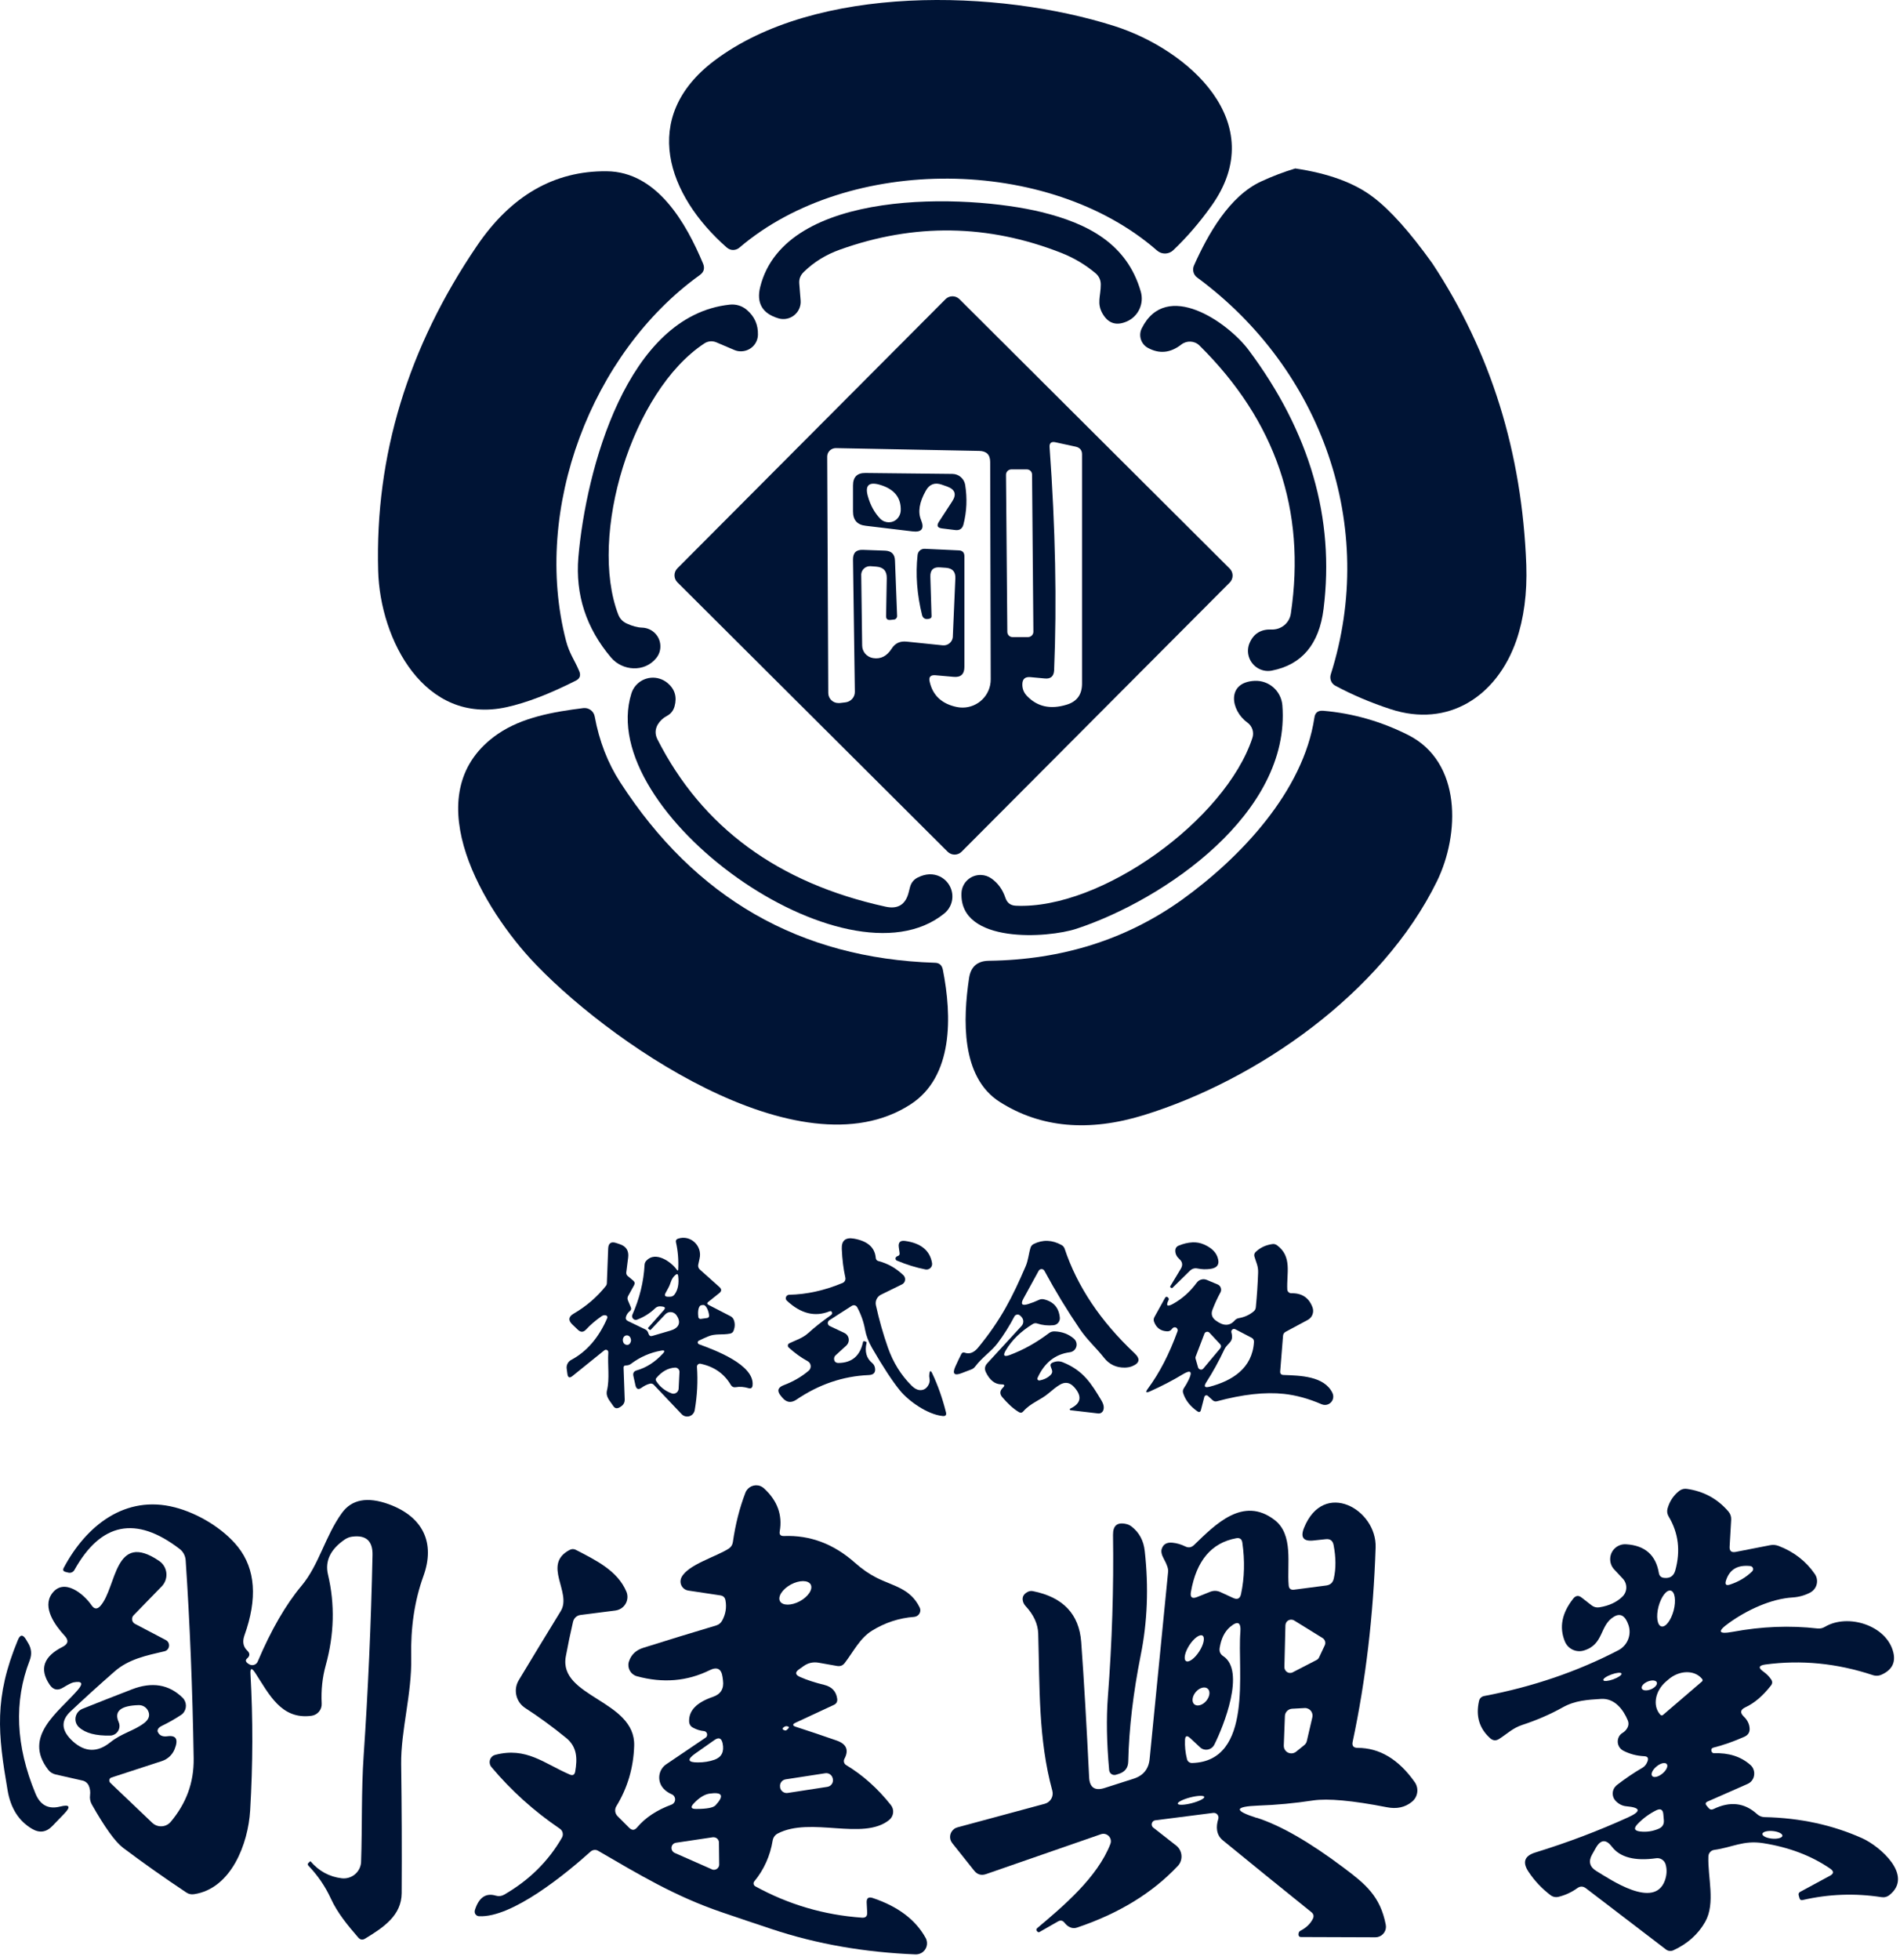 <svg width="321" height="331" viewBox="0 0 321 331" fill="none" xmlns="http://www.w3.org/2000/svg">
<path d="M114.579 214.39C114.662 212.813 114.538 211.278 114.199 209.783C114.141 209.495 114.249 209.296 114.538 209.197C116.668 208.471 118.707 210.427 118.187 212.574C118.104 212.912 118.03 213.259 117.964 213.598C117.906 213.903 118.013 214.208 118.244 214.415L121.547 217.362C121.943 217.717 121.935 218.064 121.514 218.394L119.673 219.863C119.417 220.062 119.433 220.235 119.722 220.384L123.404 222.282C123.677 222.423 123.875 222.646 123.982 222.934C124.188 223.488 124.18 224.074 123.957 224.693C123.85 224.99 123.644 225.172 123.33 225.229C122.034 225.485 120.853 225.188 119.664 225.692C119.095 225.931 118.558 226.171 118.071 226.418C117.906 226.493 117.832 226.691 117.914 226.856C117.956 226.938 118.022 226.996 118.104 227.029C120.672 227.97 127.515 230.472 127.144 233.972C127.094 234.41 126.863 234.558 126.45 234.434C125.707 234.211 124.989 234.162 124.296 234.277C123.932 234.335 123.66 234.211 123.47 233.898C122.356 231.991 120.647 230.802 118.344 230.315C118.079 230.257 117.815 230.439 117.757 230.711C117.749 230.752 117.749 230.802 117.749 230.843C117.922 233.237 117.799 235.681 117.369 238.166C117.246 238.867 116.577 239.338 115.875 239.214C115.603 239.165 115.347 239.033 115.157 238.826L110.451 233.865C110.294 233.7 110.055 233.625 109.832 233.675C109.337 233.799 108.866 234.022 108.42 234.352C107.859 234.756 107.504 234.624 107.355 233.947L107.009 232.387C106.901 231.892 107.083 231.578 107.57 231.438C109.196 230.975 110.666 230.034 111.97 228.622C112.4 228.168 112.309 227.995 111.69 228.102C109.832 228.433 108.123 229.184 106.579 230.348C106.39 230.488 106.167 230.571 105.936 230.587L105.68 230.612C105.448 230.629 105.341 230.752 105.349 230.975L105.548 236.391C105.556 236.771 105.399 237.134 105.11 237.382C104.441 237.951 103.946 237.976 103.624 237.472C103.038 236.556 102.287 235.937 102.551 234.806C103.021 232.816 102.633 230.579 102.774 228.4C102.79 228.168 102.617 227.97 102.394 227.954C102.287 227.954 102.179 227.979 102.097 228.053L96.722 232.387C96.235 232.783 95.946 232.668 95.864 232.04L95.74 231.132C95.666 230.538 95.971 229.952 96.5 229.671C99.133 228.267 101.164 225.915 102.592 222.604C102.666 222.439 102.592 222.241 102.427 222.167C102.41 222.167 102.394 222.15 102.377 222.15C102.122 222.076 101.874 222.125 101.634 222.291C100.611 223 99.736 223.752 99.017 224.536C98.563 225.023 98.101 225.031 97.631 224.577L96.698 223.686C95.963 222.984 96.037 222.373 96.912 221.861C99.067 220.606 100.883 219.038 102.377 217.156C102.468 217.032 102.518 216.9 102.526 216.743L102.749 210.881C102.782 209.949 103.244 209.627 104.136 209.932C104.384 210.015 104.582 210.081 104.722 210.13C105.803 210.493 106.266 211.245 106.125 212.376L105.812 214.844C105.77 215.125 105.861 215.356 106.084 215.529L106.967 216.264C107.24 216.487 107.289 216.751 107.124 217.057L106.125 218.865C105.993 219.104 105.977 219.352 106.084 219.608L106.579 220.78C106.687 221.019 106.637 221.226 106.431 221.399C106.109 221.655 105.886 221.977 105.762 222.357C105.655 222.695 105.762 222.943 106.076 223.1L109.023 224.52C109.246 224.627 109.403 224.8 109.494 225.04L109.593 225.312C109.7 225.601 109.906 225.708 110.204 225.617C111.211 225.312 112.218 225.023 113.217 224.734C114.629 224.338 115.182 223.405 114.282 222.117C113.894 221.564 113.134 221.424 112.581 221.812C112.515 221.861 112.449 221.911 112.391 221.977L109.964 224.553C109.89 224.635 109.807 224.635 109.717 224.553L109.494 224.371C109.494 224.371 109.452 224.305 109.485 224.264L112.135 221.283C112.457 220.912 112.383 220.705 111.896 220.656L111.615 220.623C111.277 220.59 110.947 220.697 110.699 220.937C109.816 221.787 108.8 222.431 107.636 222.868C107.314 222.992 106.951 222.827 106.827 222.497C106.769 222.34 106.778 222.175 106.844 222.026C108.057 219.286 108.742 216.487 108.899 213.631C108.908 213.35 109.015 213.11 109.205 212.904C110.74 211.236 113.382 213.086 114.356 214.448C114.496 214.629 114.571 214.605 114.579 214.382V214.39ZM112.887 217.56C112.73 217.833 112.581 218.105 112.441 218.377C112.234 218.774 112.35 218.98 112.804 218.997H113.134C113.506 219.013 113.795 218.873 114.001 218.567C114.538 217.808 114.736 216.784 114.579 215.496C114.538 215.158 114.381 215.092 114.125 215.315C113.299 216.008 113.382 216.702 112.887 217.56ZM118.385 222.745L119.499 222.588C119.689 222.555 119.83 222.373 119.796 222.183V222.092C119.648 221.093 119.194 220.334 118.781 220.392L118.476 220.433C118.063 220.491 117.84 221.349 117.98 222.348V222.447C118.022 222.637 118.203 222.778 118.393 222.745H118.385ZM105.382 225.799C105.217 226.039 105.184 226.311 105.275 226.625C105.358 226.889 105.539 227.054 105.812 227.12C106.101 227.186 106.324 227.079 106.48 226.806C106.67 226.484 106.654 226.154 106.447 225.824C106.266 225.527 105.87 225.436 105.572 225.617C105.498 225.667 105.432 225.725 105.382 225.799ZM110.881 232.734C110.765 232.866 110.757 233.064 110.848 233.213C111.458 234.195 112.334 234.897 113.465 235.318C113.919 235.491 114.43 235.252 114.596 234.798C114.629 234.715 114.645 234.624 114.653 234.533L114.794 231.71C114.81 231.314 114.496 230.984 114.1 230.967C114.075 230.967 114.059 230.967 114.034 230.967C112.854 231.041 111.797 231.636 110.881 232.734Z" fill="#001435"/>
<path d="M172.912 219.302C172.392 220.252 172.648 220.565 173.688 220.243C174.324 220.045 174.951 219.806 175.562 219.517C175.81 219.401 176.074 219.376 176.346 219.434C177.981 219.814 178.881 220.838 179.054 222.505C179.12 223.157 178.65 223.744 177.997 223.81C177.023 223.909 176.107 223.81 175.24 223.521C174.976 223.43 174.728 223.463 174.489 223.603C172.458 224.85 170.939 226.336 169.924 228.053C169.403 228.936 169.618 229.2 170.584 228.845C172.887 227.987 175.1 226.749 177.23 225.139C177.502 224.932 177.816 224.842 178.154 224.85C179.434 224.891 180.532 225.304 181.44 226.088C181.985 226.567 182.043 227.393 181.572 227.937C181.366 228.177 181.068 228.334 180.755 228.375C178.27 228.697 176.454 230.142 175.29 232.709C175.215 232.866 175.29 233.048 175.438 233.114C175.496 233.138 175.562 233.147 175.62 233.138C176.404 232.998 177.04 232.676 177.519 232.189C177.766 231.933 177.832 231.644 177.708 231.314L177.519 230.802C177.411 230.497 177.502 230.282 177.791 230.142C178.41 229.861 179.005 229.836 179.582 230.076C183.05 231.471 184.395 233.708 186.071 236.498C186.476 237.175 186.575 237.745 186.377 238.215C186.236 238.554 185.89 238.752 185.526 238.711L180.87 238.166C180.788 238.149 180.73 238.083 180.738 238.001C180.738 237.951 180.771 237.91 180.821 237.893C182.637 237.027 182.86 235.83 181.498 234.286C180.746 233.436 179.896 233.312 178.939 233.931C178.435 234.253 177.865 234.69 177.221 235.252C175.801 236.482 174.142 236.903 172.863 238.381C172.656 238.612 172.425 238.653 172.161 238.496C171.079 237.852 170.171 236.936 169.337 235.97C168.867 235.425 168.892 234.888 169.428 234.368C169.816 233.989 169.742 233.799 169.197 233.799C168.099 233.799 167.224 233.114 166.564 231.751C166.299 231.198 166.374 230.703 166.786 230.249L172.598 223.925C172.92 223.57 172.978 223.05 172.739 222.629C172.623 222.431 172.475 222.266 172.285 222.126C172.012 221.927 171.632 221.985 171.426 222.258C171.41 222.282 171.393 222.307 171.377 222.34C170.543 223.933 169.602 225.428 168.561 226.815C167.546 228.185 165.895 229.258 164.747 230.794C164.582 231.017 164.376 231.174 164.12 231.273L162.461 231.908C161.214 232.387 160.859 232.016 161.404 230.794C161.718 230.092 162.056 229.382 162.411 228.68C162.535 228.433 162.733 228.358 162.989 228.449C163.79 228.738 164.541 228.449 165.251 227.591C169.156 222.852 171.088 218.939 173.259 213.911C173.738 212.805 173.771 211.823 174.101 210.733C174.183 210.452 174.382 210.221 174.646 210.089C176.189 209.33 177.758 209.387 179.351 210.271C179.607 210.411 179.781 210.626 179.871 210.898C181.993 217.255 185.931 223.141 191.685 228.548C192.684 229.489 192.552 230.216 191.272 230.736C190.901 230.885 190.496 230.959 190.042 230.967C188.589 230.992 187.409 230.439 186.509 229.291C185.213 227.64 183.694 226.311 182.472 224.511C180.284 221.3 178.278 218.006 176.454 214.621C176.305 214.349 175.975 214.25 175.702 214.398C175.603 214.448 175.529 214.531 175.479 214.621L172.912 219.302Z" fill="#001435"/>
<path d="M140.121 221.473C137.678 222.456 135.284 221.853 132.947 219.674C132.708 219.459 132.7 219.096 132.914 218.856C133.022 218.741 133.17 218.675 133.335 218.667C136.307 218.609 139.312 217.94 142.359 216.669C142.705 216.52 142.903 216.149 142.821 215.777C142.499 214.324 142.293 212.706 142.218 210.923C142.16 209.511 142.846 208.933 144.29 209.189C146.585 209.602 147.807 210.684 147.956 212.442C147.981 212.731 148.137 212.904 148.418 212.979C149.987 213.383 151.39 214.176 152.62 215.364C153 215.728 153.016 216.339 152.653 216.718C152.579 216.801 152.48 216.867 152.381 216.916L148.847 218.65C148.179 218.972 147.824 219.715 147.981 220.433C148.525 222.902 149.202 225.287 150.011 227.591C150.895 230.1 152.224 232.247 154.015 234.022C154.486 234.492 154.948 234.74 155.402 234.765C156.063 234.806 156.558 234.492 156.896 233.824C157.053 233.51 157.103 233.155 157.037 232.816C156.979 232.552 156.971 232.288 157.012 232.032C157.086 231.438 157.251 231.413 157.507 231.958C158.473 234.013 159.241 236.201 159.819 238.521C159.934 238.983 159.753 239.19 159.282 239.148C156.657 238.884 153.487 236.597 152.051 234.839C150.771 233.27 149.202 230.885 147.345 227.673C146.734 226.608 146.338 225.585 146.156 224.586C145.917 223.24 145.463 221.969 144.81 220.763C144.637 220.458 144.257 220.342 143.952 220.516C143.944 220.516 143.927 220.532 143.919 220.532L140.113 222.968C139.857 223.133 139.775 223.479 139.94 223.744C139.998 223.834 140.08 223.901 140.171 223.942L142.664 225.122C143.308 225.428 143.589 226.204 143.275 226.848C143.201 226.996 143.102 227.137 142.978 227.252L141.186 228.879C140.98 229.068 140.889 229.3 140.922 229.572C140.972 229.977 141.219 230.183 141.673 230.183C143.927 230.158 145.306 228.986 145.801 226.666C145.826 226.526 145.917 226.476 146.057 226.518L146.305 226.6C146.396 226.625 146.429 226.691 146.404 226.782C146.065 228.259 146.379 229.39 147.345 230.183C147.584 230.381 147.733 230.629 147.807 230.926C147.989 231.76 147.642 232.197 146.767 232.23C142.425 232.412 138.355 233.799 134.549 236.383C133.666 236.977 132.881 236.87 132.196 236.069L131.94 235.764C131.23 234.93 131.387 234.319 132.419 233.931C134.004 233.337 135.407 232.527 136.621 231.496C137.034 231.141 137.083 230.521 136.728 230.109C136.654 230.018 136.555 229.944 136.456 229.886C135.333 229.275 134.26 228.499 133.236 227.566C133.063 227.401 133.055 227.137 133.212 226.963C133.245 226.922 133.294 226.889 133.344 226.864C134.499 226.311 135.597 226.006 136.596 225.098C137.603 224.181 138.858 223.191 140.353 222.126C140.526 222.002 140.6 221.878 140.575 221.738C140.534 221.457 140.386 221.366 140.121 221.473Z" fill="#001435"/>
<path d="M151.985 211.616L151.853 210.659C151.729 209.825 152.084 209.462 152.917 209.577C155.584 209.949 157.103 211.187 157.466 213.3C157.557 213.812 157.219 214.299 156.707 214.39C156.591 214.415 156.467 214.407 156.352 214.39C154.758 214.076 153.149 213.581 151.522 212.896C151.332 212.821 151.242 212.599 151.316 212.409C151.332 212.376 151.349 212.343 151.374 212.318C151.448 212.227 151.539 212.169 151.654 212.136C151.91 212.062 152.026 211.889 151.985 211.616Z" fill="#001435"/>
<path d="M199.495 214.275C199.866 213.655 199.784 213.11 199.247 212.632C198.809 212.244 198.578 211.79 198.562 211.27C198.553 210.832 198.743 210.535 199.131 210.37C199.924 210.039 200.7 209.858 201.468 209.817C202.128 209.784 202.764 209.899 203.366 210.155C204.572 210.675 205.339 211.369 205.67 212.244C206.132 213.457 205.719 214.151 204.431 214.308C203.713 214.398 203.02 214.374 202.334 214.233C201.831 214.126 201.393 214.258 201.022 214.621L198.099 217.486C198.025 217.56 197.943 217.56 197.86 217.494L197.695 217.37C197.695 217.37 197.678 217.296 197.72 217.222L199.495 214.275Z" fill="#001435"/>
<path d="M198.422 224.165C198.248 224.19 198.108 224.281 197.992 224.446C197.802 224.718 197.538 224.85 197.2 224.842C196.102 224.801 195.367 224.272 194.979 223.24C194.872 222.96 194.896 222.687 195.037 222.431L196.795 219.261C196.969 218.939 197.175 218.923 197.398 219.212C197.48 219.319 197.489 219.435 197.431 219.55C196.944 220.524 197.183 220.747 198.141 220.227C199.718 219.36 201.063 218.155 202.194 216.619C202.582 216.091 203.284 215.901 203.887 216.157L205.719 216.925C206.206 217.131 206.438 217.701 206.231 218.196C206.223 218.221 206.206 218.246 206.19 218.271C205.703 219.162 205.257 220.128 204.853 221.168C204.564 221.911 204.745 222.53 205.406 223.017C206.685 223.975 207.75 223.975 208.592 223.009C208.782 222.795 209.022 222.662 209.302 222.613C210.26 222.448 211.094 222.068 211.795 221.482C212.018 221.3 212.142 221.069 212.167 220.78C212.357 218.84 212.489 216.892 212.555 214.935C212.596 213.804 212.216 213.21 211.927 212.195C211.853 211.906 211.919 211.658 212.134 211.443C212.902 210.709 213.843 210.263 214.966 210.106C215.254 210.065 215.519 210.139 215.758 210.312C218.342 212.228 217.351 215.043 217.483 217.767C217.5 218.13 217.805 218.419 218.169 218.411C219.96 218.37 221.149 219.17 221.751 220.805C222.04 221.614 221.702 222.506 220.951 222.91L217.203 224.924C216.93 225.073 216.79 225.296 216.765 225.601L216.286 231.587C216.253 231.991 216.435 232.198 216.839 232.214C219.597 232.321 223.749 232.363 225.12 235.269C225.45 235.979 225.144 236.812 224.443 237.143C224.08 237.316 223.659 237.316 223.287 237.159C221.099 236.21 218.978 235.632 216.939 235.409C213.744 235.062 209.954 235.483 205.571 236.664C205.34 236.722 205.092 236.664 204.91 236.507L204.06 235.739C203.911 235.607 203.68 235.615 203.548 235.764C203.507 235.805 203.482 235.863 203.466 235.921L202.896 238.117C202.805 238.488 202.599 238.562 202.293 238.348C201.08 237.506 200.287 236.49 199.899 235.31C199.792 234.996 199.833 234.699 200.023 234.426C200.337 233.956 200.609 233.485 200.832 233.007C201.501 231.595 201.162 231.298 199.833 232.098C198.133 233.13 196.283 234.088 194.294 234.98C193.592 235.293 193.477 235.145 193.931 234.526C195.904 231.859 197.571 228.623 198.942 224.825C199.032 224.569 198.9 224.281 198.636 224.19C198.57 224.165 198.496 224.157 198.422 224.165ZM208.039 225.015C208.51 226.716 207.403 226.749 206.859 227.888C205.909 229.902 204.894 231.743 203.812 233.419C203.325 234.162 203.515 234.418 204.374 234.195C208.188 233.188 211.581 231.083 211.853 226.658C211.878 226.32 211.738 226.072 211.432 225.915L208.691 224.487C208.46 224.371 208.188 224.462 208.072 224.685C208.023 224.784 208.006 224.908 208.039 225.015ZM201.996 229.135C201.955 229.242 201.955 229.349 201.988 229.457L202.417 230.943C202.5 231.215 202.78 231.364 203.053 231.289C203.152 231.265 203.234 231.207 203.301 231.124L206.173 227.698C206.339 227.5 206.33 227.211 206.149 227.021L204.332 225.073C204.134 224.867 203.812 224.858 203.606 225.057C203.548 225.106 203.507 225.172 203.482 225.246L201.996 229.135Z" fill="#001435"/>
<path d="M134.496 291.646C136.66 292.343 138.941 293.113 141.323 293.941C143.009 294.522 143.459 295.554 142.66 297.05C142.471 297.413 142.587 297.864 142.936 298.082C145.74 299.767 148.267 302.018 150.505 304.837C151.129 305.607 150.998 306.74 150.229 307.364C145.812 310.938 136.965 306.74 131.387 309.66C130.937 309.892 130.632 310.328 130.544 310.822C130.109 313.451 129.077 315.746 127.436 317.737C127.247 317.969 127.276 318.318 127.523 318.506C127.552 318.521 127.566 318.55 127.595 318.565C133.203 321.644 139.217 323.417 145.624 323.867C146.248 323.911 146.539 323.62 146.51 323.01L146.422 321.31C146.393 320.569 146.728 320.308 147.439 320.54C151.725 321.978 154.703 324.23 156.388 327.295C156.882 328.196 156.562 329.344 155.647 329.838C155.342 329.997 155.008 330.085 154.659 330.07C146.205 329.721 138.157 328.385 130.312 325.77C127.552 324.855 124.763 323.911 121.944 322.952C113.94 320.221 107.911 316.545 101.04 312.565C100.648 312.333 100.139 312.391 99.791 312.696C95.622 316.444 86.528 323.911 80.935 323.62C80.499 323.605 80.165 323.228 80.194 322.806C80.194 322.734 80.208 322.676 80.223 322.603C80.891 320.468 82.068 319.64 83.767 320.148C84.261 320.293 84.726 320.235 85.162 319.988C89.36 317.577 92.629 314.366 94.939 310.357C95.229 309.834 95.084 309.18 94.59 308.846C90.203 305.868 86.353 302.396 83.027 298.43C82.576 297.893 82.634 297.079 83.172 296.629C83.317 296.498 83.492 296.411 83.68 296.367C88.925 295.002 91.888 297.806 96.261 299.694C96.769 299.912 97.074 299.752 97.176 299.2C97.554 297.021 97.525 295.045 95.665 293.52C93.297 291.588 90.987 289.917 88.765 288.479C87.167 287.462 86.673 285.37 87.646 283.758C89.927 279.966 92.28 276.088 94.735 272.093C96.682 268.926 91.51 264.219 96.261 261.75C96.595 261.575 96.944 261.575 97.292 261.75C100.59 263.464 104.338 265.236 105.834 268.824C106.313 270.001 105.747 271.352 104.57 271.831C104.381 271.904 104.193 271.962 103.989 271.991L98.077 272.746C97.452 272.819 96.958 273.284 96.813 273.894C96.362 275.826 95.956 277.787 95.593 279.748C94.314 286.649 107.388 287.114 107.141 294.842C107.025 298.546 106.023 301.946 104.134 305.04C103.8 305.577 103.887 306.275 104.338 306.725L106.313 308.701C106.778 309.151 107.214 309.137 107.635 308.628C109.015 306.987 110.948 305.694 113.446 304.778C113.94 304.59 114.187 304.052 113.998 303.558C113.911 303.326 113.737 303.137 113.504 303.035C112.967 302.803 112.502 302.498 112.139 302.106C111.093 301.016 111.122 299.287 112.211 298.241C112.328 298.14 112.444 298.038 112.575 297.951L119.213 293.462C119.489 293.273 119.548 292.881 119.359 292.605C119.257 292.46 119.112 292.372 118.937 292.358C118.313 292.3 117.703 292.111 117.107 291.791C116.657 291.559 116.439 291.196 116.424 290.687C116.381 288.871 117.717 287.506 120.448 286.576C121.77 286.126 122.337 285.196 122.148 283.801C122.133 283.613 122.104 283.424 122.075 283.235C121.886 281.84 121.16 281.448 119.896 282.073C116.09 283.947 111.993 284.295 107.592 283.09C106.56 282.799 105.95 281.739 106.226 280.693C106.226 280.664 106.241 280.635 106.255 280.606C106.633 279.458 107.432 278.688 108.667 278.296C112.851 276.974 116.962 275.724 120.986 274.519C121.436 274.388 121.77 274.112 122.003 273.705C122.598 272.616 122.787 271.483 122.569 270.277C122.482 269.783 122.191 269.507 121.683 269.434L116.279 268.621C115.436 268.49 114.855 267.706 114.986 266.863C115.015 266.703 115.059 266.543 115.131 266.398C116.221 264.234 121 262.912 123.107 261.546C123.513 261.285 123.746 260.907 123.818 260.428C124.24 257.479 124.937 254.689 125.939 252.089C126.332 251.087 127.45 250.593 128.453 250.97C128.67 251.058 128.888 251.188 129.063 251.348C131.329 253.426 132.215 255.837 131.736 258.612C131.634 259.164 131.866 259.425 132.433 259.411C136.864 259.236 140.873 260.747 144.461 263.943C145.653 265.004 146.858 265.832 148.064 266.442C150.897 267.88 153.773 268.214 155.371 271.468C155.647 272.02 155.415 272.674 154.863 272.95C154.732 273.008 154.601 273.052 154.456 273.066C151.899 273.255 149.517 274.039 147.309 275.405C145.26 276.683 144.2 278.92 142.718 280.853C142.399 281.274 141.977 281.448 141.44 281.361L138.316 280.809C137.401 280.649 136.559 280.823 135.789 281.361L135.033 281.898C134.292 282.407 134.336 282.843 135.15 283.206C136.283 283.714 137.663 284.165 139.275 284.557C140.539 284.876 141.265 285.646 141.44 286.881C141.512 287.39 141.309 287.738 140.859 287.942L134.452 290.92C133.842 291.196 133.857 291.443 134.496 291.646ZM136.965 267.604C136.544 266.834 135.048 266.834 133.61 267.604C132.186 268.388 131.358 269.638 131.779 270.422C132.201 271.192 133.697 271.192 135.135 270.422C136.559 269.638 137.387 268.388 136.965 267.604ZM133.246 291.646C133 291.486 132.738 291.486 132.491 291.646C132.084 291.908 132.128 292.111 132.622 292.242C132.724 292.271 132.825 292.242 132.912 292.169C133.247 291.893 133.348 291.719 133.246 291.646ZM120.681 293.883L117.456 296.149C116.032 297.152 116.192 297.66 117.921 297.646C118.908 297.646 119.838 297.5 120.71 297.195C121.915 296.76 122.38 295.844 122.09 294.435C121.901 293.535 121.436 293.346 120.681 293.883ZM140.699 300.406C140.597 299.796 140.031 299.374 139.42 299.476L132.724 300.508C132.113 300.609 131.692 301.176 131.794 301.786V301.873C131.895 302.483 132.477 302.904 133.087 302.803L139.784 301.771C140.394 301.67 140.815 301.103 140.713 300.493V300.406H140.699ZM117.63 305.505C119.417 305.505 120.506 305.301 120.899 304.88C122.395 303.253 122.046 302.599 119.853 302.919C119.025 303.05 118.138 303.587 117.223 304.561C116.613 305.2 116.744 305.519 117.63 305.505ZM120.245 315.703C120.695 315.906 121.233 315.703 121.436 315.238C121.494 315.122 121.509 314.991 121.509 314.875L121.465 311.17C121.465 310.676 121.044 310.284 120.55 310.284C120.506 310.284 120.477 310.284 120.434 310.284L114.202 311.214C113.708 311.287 113.374 311.751 113.461 312.245C113.504 312.55 113.708 312.797 113.984 312.928L120.245 315.688V315.703Z" fill="#001435"/>
<path d="M292.099 274.098C290.08 275.536 290.298 276.044 292.724 275.594C297.649 274.679 302.428 274.49 307.062 275.027C307.512 275.071 307.919 274.984 308.311 274.751C312.19 272.427 318.829 274.504 319.889 279.139C320.267 280.809 319.613 282.029 317.943 282.799C317.434 283.046 316.897 283.075 316.359 282.887C310.331 280.896 304.302 280.301 298.244 281.114C297.097 281.274 297.009 281.681 297.954 282.335C298.462 282.698 298.883 283.119 299.232 283.627C299.479 283.991 299.465 284.339 299.189 284.673C297.837 286.402 296.399 287.637 294.859 288.349C294.031 288.741 293.944 289.249 294.598 289.889C295.252 290.513 295.586 291.225 295.6 292.01C295.6 292.605 295.31 293.041 294.7 293.317C292.884 294.116 291.155 294.726 289.484 295.147C289.194 295.22 289.078 295.394 289.136 295.699C289.15 295.83 289.237 295.946 289.368 296.034C289.412 296.077 289.47 296.106 289.543 296.092C292.07 296.004 294.133 296.658 295.717 298.067C296.516 298.765 296.603 299.985 295.905 300.798C295.717 301.016 295.484 301.176 295.223 301.292L288.482 304.256C288.133 304.416 288.075 304.648 288.322 304.939L288.656 305.345C288.889 305.621 289.165 305.679 289.499 305.52C292.288 304.169 294.743 304.445 296.85 306.377C297.213 306.711 297.634 306.871 298.114 306.885C304.142 307.016 309.662 308.222 314.66 310.473C317.609 311.81 323.332 316.749 319.236 320.032C318.814 320.366 318.35 320.482 317.827 320.395C313.396 319.713 308.965 319.872 304.549 320.889C304.273 320.947 304.099 320.846 304.026 320.584L303.895 320.134C303.808 319.843 303.895 319.625 304.157 319.495L309.154 316.793C309.837 316.429 309.851 316.037 309.212 315.587C306.06 313.422 302.297 311.984 297.91 311.287C294.54 310.749 292.695 311.999 289.615 312.42C289.063 312.493 288.642 312.957 288.627 313.524C288.497 317.069 289.862 321.427 288.09 324.565C286.899 326.671 285.112 328.269 282.715 329.373C282.308 329.562 281.829 329.518 281.466 329.242L267.955 318.914C267.462 318.536 266.968 318.521 266.474 318.884C265.529 319.567 264.498 320.047 263.35 320.337C262.813 320.468 262.334 320.366 261.912 320.032C260.474 318.928 259.239 317.621 258.237 316.11C257.162 314.497 257.554 313.422 259.399 312.856C264.818 311.185 270.047 309.209 275.088 306.914C277.311 305.897 277.209 305.273 274.783 305.055C274.1 304.997 273.49 304.692 272.953 304.14C272.27 303.413 272.299 302.28 273.025 301.597C273.069 301.554 273.127 301.51 273.171 301.467C274.58 300.377 276.032 299.389 277.514 298.532C277.892 298.314 278.168 297.951 278.357 297.443C278.546 296.905 278.357 296.629 277.805 296.6C276.512 296.542 275.321 296.222 274.231 295.656C273.389 295.205 273.069 294.16 273.505 293.317C273.65 293.041 273.868 292.809 274.144 292.649C274.478 292.445 274.725 292.184 274.914 291.85C275.161 291.428 275.19 290.978 275.001 290.528C274.246 288.712 272.793 286.78 270.498 286.925C268.202 287.07 266.125 287.172 264.019 288.349C261.912 289.525 259.631 290.513 257.191 291.312C255.564 291.85 254.663 292.794 253.298 293.666C252.746 294.029 252.223 293.985 251.743 293.549C249.927 291.908 249.303 289.83 249.869 287.303C249.971 286.823 250.276 286.533 250.755 286.431C258.963 284.877 266.517 282.291 273.418 278.703C274.957 277.904 275.684 276.102 275.132 274.461C274.594 272.877 273.781 272.398 272.72 273.008C270.193 274.446 271.05 277.715 267.592 278.746C266.285 279.139 264.905 278.485 264.382 277.221C263.394 274.824 263.873 272.413 265.805 269.972C266.227 269.449 266.692 269.391 267.215 269.812L268.9 271.12C269.292 271.425 269.728 271.526 270.207 271.454C271.849 271.192 273.156 270.582 274.115 269.638C274.957 268.81 274.972 267.473 274.173 266.616L272.706 265.047C271.762 264.031 271.82 262.418 272.837 261.474C273.345 261.009 274.013 260.762 274.711 260.806C277.906 260.994 279.751 262.621 280.26 265.658C280.347 266.166 280.652 266.442 281.175 266.486C282.148 266.587 282.773 266.166 283.034 265.222C283.95 261.924 283.572 258.888 281.916 256.113C281.669 255.692 281.596 255.242 281.727 254.777C282.061 253.571 282.715 252.569 283.688 251.799C284.08 251.494 284.531 251.378 285.01 251.45C287.843 251.857 290.167 253.121 291.998 255.256C292.346 255.663 292.506 256.128 292.477 256.665L292.216 261.198C292.172 261.939 292.506 262.229 293.232 262.098L299.043 260.965C299.537 260.864 300.017 260.907 300.481 261.082C303.067 262.069 305.115 263.653 306.612 265.832C307.28 266.805 307.033 268.156 306.045 268.824C305.973 268.868 305.914 268.912 305.842 268.955C304.927 269.435 303.939 269.711 302.907 269.783C299.174 270.001 295.092 271.948 292.099 274.098ZM295.702 264.481C293.538 264.248 292.172 265.076 291.591 266.965C291.402 267.604 291.62 267.822 292.259 267.619C293.726 267.139 294.99 266.398 296.022 265.382C296.225 265.178 296.24 264.859 296.036 264.641C295.949 264.554 295.833 264.495 295.702 264.481ZM280.681 274.679C281.393 274.868 282.308 273.662 282.758 271.991C283.194 270.321 282.976 268.824 282.279 268.636C281.567 268.447 280.652 269.652 280.202 271.323C279.766 272.994 279.984 274.49 280.681 274.679ZM273.955 282.64C273.868 282.407 273.113 282.48 272.27 282.785C271.413 283.09 270.788 283.526 270.875 283.758C270.963 283.991 271.718 283.918 272.56 283.613C273.403 283.308 274.042 282.872 273.955 282.64ZM280.943 289.642L287.552 283.976C287.669 283.874 287.683 283.686 287.581 283.569L287.509 283.482C286.245 282 283.717 282.059 281.887 283.627L281.466 283.991C279.635 285.56 279.17 288.044 280.449 289.525L280.536 289.613C280.638 289.729 280.826 289.743 280.943 289.642ZM279.911 284.121C279.766 283.758 279.069 283.7 278.371 283.991C277.674 284.281 277.238 284.804 277.383 285.167C277.529 285.53 278.226 285.589 278.923 285.298C279.621 285.008 280.056 284.485 279.911 284.121ZM281.596 297.922C281.32 297.588 280.55 297.762 279.868 298.329C279.185 298.881 278.851 299.607 279.127 299.941C279.403 300.275 280.173 300.101 280.855 299.535C281.538 298.982 281.872 298.256 281.596 297.922ZM276.643 308.076C275.974 308.788 276.12 309.195 277.093 309.311C278.182 309.442 279.228 309.282 280.231 308.846C280.87 308.57 281.16 308.091 281.102 307.394L281.015 306.391C280.943 305.607 280.55 305.389 279.839 305.723C278.662 306.304 277.587 307.089 276.643 308.076ZM301.135 310.038C301.164 309.689 300.438 309.326 299.508 309.239C298.578 309.151 297.794 309.369 297.75 309.718C297.721 310.067 298.448 310.43 299.377 310.517C300.307 310.604 301.092 310.386 301.135 310.038ZM269.626 312.057L268.987 313.19C268.319 314.367 268.566 315.296 269.713 315.994C272.067 317.417 279.49 322.516 281.277 317.592C281.611 316.647 281.654 315.747 281.407 314.875C281.204 314.178 280.521 313.727 279.809 313.829C276.207 314.338 273.708 313.684 272.328 311.882C271.34 310.59 270.44 310.648 269.626 312.057Z" fill="#001435"/>
<path d="M212.303 306.986C216.37 308.294 221.266 311.112 227.004 315.426C230.708 318.201 233.192 320.249 234.122 325.058C234.311 326.031 233.672 326.961 232.699 327.15C232.582 327.164 232.481 327.179 232.364 327.179L219.799 327.135C219.552 327.135 219.421 327.019 219.377 326.772C219.377 326.656 219.377 326.525 219.421 326.394C219.464 326.263 219.537 326.176 219.653 326.104C220.656 325.595 221.382 324.912 221.803 324.055C222.021 323.62 221.934 323.242 221.556 322.937C216.515 318.884 211.518 314.831 206.564 310.778C205.46 309.863 205.417 308.482 205.824 307.204C205.954 306.783 205.722 306.332 205.301 306.202C205.199 306.173 205.083 306.158 204.966 306.173L195.19 307.422C194.812 307.466 194.536 307.814 194.58 308.206C194.609 308.381 194.696 308.555 194.841 308.657L198.72 311.693C199.737 312.506 199.911 313.974 199.112 314.991C199.068 315.034 199.025 315.092 198.981 315.136C194.696 319.697 189.016 323.169 181.97 325.537C181.52 325.697 181.07 325.653 180.648 325.421C180.343 325.261 180.096 325.029 179.878 324.753C179.559 324.331 179.167 324.244 178.716 324.52L175.636 326.278C175.535 326.351 175.433 326.336 175.331 326.278C175.201 326.176 175.113 326.06 175.099 325.929C175.084 325.828 175.128 325.741 175.23 325.639C179.733 321.847 185.399 317.053 187.592 311.431C187.854 310.778 187.534 310.051 186.88 309.79C186.59 309.674 186.285 309.674 185.994 309.775L166.615 316.501C165.787 316.792 165.104 316.589 164.567 315.906L160.877 311.272C160.296 310.545 160.427 309.499 161.153 308.918C161.327 308.773 161.545 308.671 161.763 308.613L176.508 304.633C177.481 304.371 178.048 303.383 177.786 302.425C175.404 293.708 175.666 284.891 175.404 275.913C175.36 274.271 174.634 272.702 173.254 271.221C173.007 270.945 172.847 270.625 172.789 270.247C172.702 269.623 173.007 269.143 173.704 268.809C173.966 268.693 174.242 268.664 174.518 268.722C179.602 269.739 182.319 272.601 182.668 277.322C183.147 283.917 183.583 291.515 184.004 300.129C184.077 301.887 184.963 302.497 186.633 301.96L191.5 300.405C193.156 299.882 194.071 298.764 194.231 297.035C195.233 286.881 196.279 276.334 197.354 265.41C197.398 264.96 197.165 264.248 196.628 263.274C196.25 262.592 196.134 262.04 196.265 261.604C196.512 260.805 197.122 260.442 198.095 260.543C198.822 260.616 199.533 260.819 200.245 261.168C200.797 261.444 201.291 261.357 201.741 260.921C205.373 257.406 210.022 252.655 215.31 256.679C218.593 259.178 217.402 264.19 217.721 267.734C217.765 268.301 218.07 268.548 218.636 268.475L224.084 267.763C224.767 267.662 225.174 267.284 225.333 266.616C225.726 264.916 225.711 263.027 225.304 260.921C225.159 260.18 224.709 259.861 223.968 259.948L221.919 260.166C220.205 260.354 219.668 259.643 220.307 258.045C223.634 249.793 232.626 254.907 232.408 261.342C232.03 272.848 230.737 283.787 228.529 294.159C228.384 294.842 228.66 295.19 229.372 295.19C233.076 295.19 236.287 297.122 239.003 300.957C239.759 302.018 239.555 303.485 238.538 304.299C237.376 305.243 235.967 305.548 234.296 305.214C228.5 304.081 224.345 303.703 221.861 304.066C218.709 304.546 215.615 304.836 212.579 304.938C208.526 305.098 208.424 305.78 212.303 307.015V306.986ZM206.158 268.867L208.337 269.87C209.063 270.204 209.513 269.986 209.673 269.187C210.254 266.47 210.327 263.579 209.891 260.529C209.804 259.919 209.455 259.672 208.845 259.788C204.676 260.558 202.119 263.579 201.204 268.853C201.044 269.768 201.393 270.059 202.264 269.71L204.473 268.824C205.039 268.606 205.606 268.62 206.158 268.867ZM216.995 281.535C216.995 282.072 217.402 282.523 217.939 282.537C218.099 282.537 218.273 282.508 218.418 282.421L222.413 280.358C222.602 280.271 222.762 280.111 222.849 279.922L223.808 277.889C224.026 277.438 223.866 276.901 223.445 276.639L218.651 273.676C218.186 273.4 217.59 273.545 217.314 273.995C217.227 274.141 217.184 274.3 217.169 274.475L216.995 281.535ZM202.744 295.089L201.073 293.534C200.521 293.026 200.231 293.142 200.202 293.883C200.158 294.914 200.26 295.975 200.536 297.079C200.623 297.486 201.001 297.762 201.407 297.747C211.823 297.442 209.019 282 209.557 275.68C209.702 273.952 209.121 273.661 207.799 274.78C206.884 275.579 206.303 276.755 206.056 278.339C205.969 278.92 206.172 279.37 206.652 279.69C210.472 282.174 206.724 291.529 205.155 294.653C204.778 295.408 203.862 295.713 203.107 295.35C202.976 295.277 202.845 295.19 202.744 295.089ZM200.376 280.532C200.826 280.823 201.829 280.111 202.599 278.92C203.368 277.729 203.615 276.538 203.165 276.233C202.715 275.942 201.712 276.654 200.942 277.845C200.173 279.036 199.926 280.227 200.376 280.532ZM201.785 287.84C202.279 288.246 203.18 287.985 203.79 287.259C204.414 286.518 204.516 285.588 204.022 285.181C203.528 284.774 202.628 285.036 202.017 285.762C201.407 286.489 201.291 287.433 201.785 287.84ZM216.893 294.783C216.864 295.495 217.402 296.091 218.113 296.12C218.433 296.134 218.738 296.033 218.985 295.829L220.351 294.725C220.568 294.551 220.728 294.304 220.786 294.028L221.716 290.033C221.876 289.35 221.455 288.653 220.757 288.493C220.641 288.464 220.525 288.45 220.409 288.464L218.288 288.58C217.634 288.624 217.111 289.147 217.082 289.801L216.893 294.783ZM203.456 303.471C203.383 303.195 202.323 303.238 201.088 303.558C199.853 303.877 198.909 304.357 198.981 304.618C199.054 304.894 200.114 304.851 201.349 304.531C202.584 304.212 203.528 303.732 203.456 303.471Z" fill="#001435"/>
<path d="M187.171 286.591C187.883 277.337 188.173 268.214 188.043 259.207C188.028 257.638 188.769 257.028 190.294 257.391C190.628 257.464 190.919 257.609 191.18 257.813C192.473 258.815 193.214 260.195 193.403 261.953C194.086 268.069 193.853 273.923 192.72 279.545C191.456 285.893 190.745 291.864 190.614 297.471C190.599 298.532 190.076 299.229 189.074 299.563L188.566 299.723C188.086 299.883 187.578 299.621 187.432 299.142C187.418 299.084 187.403 299.011 187.389 298.953C186.968 294.319 186.895 290.208 187.171 286.591Z" fill="#001435"/>
<path d="M43.107 282.508C42.511 281.607 42.25 281.694 42.322 282.769C42.743 290.28 42.729 297.935 42.264 305.751C41.93 311.387 39.068 318.956 32.792 319.9C32.313 319.973 31.877 319.886 31.471 319.61C27.737 317.126 24.178 314.612 20.793 312.07C19.471 311.068 17.699 308.613 15.505 304.734C15.244 304.269 15.142 303.717 15.215 303.194C15.287 302.599 15.215 302.047 14.982 301.538C14.779 301.117 14.401 300.812 13.936 300.71L9.39 299.679C8.881 299.562 8.46 299.301 8.14 298.88C3.768 293.214 9.912 289.161 13.137 285.413C14.111 284.28 13.864 283.859 12.397 284.135C12.077 284.207 11.496 284.498 10.668 285.006C9.753 285.573 8.983 285.413 8.373 284.498C6.615 281.869 7.356 279.748 10.595 278.121C11.525 277.641 11.641 277.031 10.929 276.261C9.317 274.518 7.094 271.482 8.765 269.157C10.77 266.368 14.169 269.201 15.476 271.119C15.927 271.772 16.421 271.816 16.958 271.22C19.733 268.111 19.268 258.437 26.895 263.623C28.173 264.494 28.507 266.238 27.635 267.53C27.548 267.661 27.447 267.792 27.33 267.908L22.566 272.804C22.217 273.167 22.231 273.748 22.595 274.097C22.653 274.155 22.725 274.198 22.798 274.242L28.028 276.987C28.522 277.249 28.71 277.859 28.449 278.368C28.318 278.629 28.071 278.818 27.795 278.876C24.759 279.588 21.752 280.183 19.355 282.29C16.813 284.512 14.329 286.764 11.903 289.045C10.421 290.454 10.348 291.921 11.699 293.461C11.903 293.694 12.106 293.911 12.324 294.1C14.358 295.931 16.45 295.989 18.585 294.289C20.575 292.691 22.609 292.328 24.352 291.006C25.122 290.41 25.369 289.757 25.064 289.03C24.788 288.377 24.149 287.955 23.437 287.97C20.372 288.057 19.239 289.016 20.052 290.832C20.416 291.645 20.052 292.604 19.253 292.967C19.05 293.054 18.847 293.112 18.629 293.112C16.203 293.171 14.445 292.706 13.355 291.718C12.585 291.035 12.527 289.858 13.225 289.088C13.414 288.871 13.66 288.711 13.922 288.595C16.711 287.476 19.5 286.386 22.275 285.311C25.689 283.99 28.551 284.469 30.846 286.721C31.587 287.447 31.601 288.653 30.875 289.394C30.788 289.481 30.686 289.568 30.57 289.641C29.538 290.323 28.463 290.933 27.345 291.471C26.88 291.689 26.633 291.965 26.619 292.299C26.619 292.357 26.619 292.415 26.648 292.473C26.924 293.098 27.461 293.345 28.289 293.229C29.785 293.025 30.178 293.766 29.48 295.466C29.088 296.396 28.318 297.093 27.374 297.412L18.817 300.202C18.541 300.289 18.396 300.594 18.498 300.87C18.527 300.957 18.571 301.03 18.629 301.088L25.718 307.843C26.59 308.671 27.955 308.627 28.768 307.77C28.798 307.727 28.841 307.698 28.87 307.654C31.427 304.574 32.778 301.131 32.72 296.948C32.531 285.253 32.081 274.126 31.369 263.535C31.325 262.766 30.948 262.039 30.323 261.574C22.958 255.938 17.045 257.129 12.571 265.148C12.368 265.511 11.961 265.685 11.569 265.598L11.104 265.482C10.682 265.38 10.566 265.148 10.784 264.756C14.561 257.667 21.156 252.393 29.553 254.572C33.446 255.575 37.732 258.146 40.216 261.269C43.165 265.003 43.528 269.985 41.291 276.218C40.928 277.249 41.087 278.106 41.77 278.76C42.25 279.21 42.25 279.66 41.741 280.096C41.378 280.401 41.509 280.735 42.119 281.084C42.598 281.36 43.208 281.2 43.484 280.721C43.499 280.692 43.528 280.648 43.542 280.605C45.809 275.259 48.278 271.002 50.937 267.821C53.915 264.276 54.932 259.41 57.779 255.502C59.435 253.221 62.079 252.727 65.711 254.049C71.463 256.156 73.57 260.557 71.536 266.179C70.04 270.305 69.357 274.881 69.473 279.922C69.604 286.023 67.701 292.313 67.773 297.935C67.875 305.213 67.904 312.477 67.861 319.726C67.832 323.459 64.883 325.464 61.701 327.396C61.251 327.672 60.859 327.614 60.51 327.207C58.752 325.174 56.995 323.053 55.89 320.627C54.946 318.578 53.682 316.733 52.113 315.092C51.954 314.917 51.968 314.758 52.128 314.598L52.404 314.351C52.404 314.351 52.447 314.336 52.462 314.351C53.886 316.007 55.644 316.966 57.735 317.213C59.333 317.402 60.786 316.268 60.989 314.671C60.989 314.583 61.004 314.496 61.004 314.409C61.207 308.453 61.033 302.41 61.44 296.483C62.181 285.587 62.689 274.3 62.936 262.635C62.994 260.238 61.832 259.192 59.45 259.526C59.028 259.584 58.636 259.744 58.258 259.991C55.818 261.662 54.873 263.637 55.411 265.918C56.602 270.93 56.471 276.043 55.033 281.244C54.467 283.292 54.234 285.442 54.35 287.694C54.409 288.725 53.668 289.626 52.636 289.771C47.494 290.469 45.446 286.081 43.107 282.508Z" fill="#001435"/>
<path d="M10.116 305.112C11.786 304.691 12.019 305.112 10.828 306.332C9.535 307.683 8.866 308.366 8.852 308.381C7.82 309.456 6.658 309.615 5.38 308.846C3.157 307.524 1.792 305.359 1.283 302.352C-0.358 292.808 -1.026 286.721 3.027 276.959C3.404 276.044 3.855 276 4.378 276.857L4.741 277.467C5.322 278.411 5.409 279.385 5.017 280.416C2.329 287.346 2.649 294.856 6.005 302.933C6.804 304.865 8.184 305.591 10.116 305.112Z" fill="#001435"/>
<path d="M195.473 42.308C177.192 26.34 143.392 26.071 124.931 41.814C124.302 42.353 123.404 42.353 122.797 41.814C112.758 33.01 108.042 19.827 120.641 10.282C137.845 -2.744 168.703 -1.823 188.264 4.398C200.706 8.351 214.765 20.68 204.659 34.785C202.66 37.592 200.504 40.085 198.213 42.263C197.45 42.982 196.259 43.004 195.473 42.308Z" fill="#001435"/>
<path d="M95.622 108.201C96.206 110.424 97.037 111.39 97.868 113.366C98.16 114.085 97.958 114.624 97.262 114.961C92.86 117.184 88.975 118.689 85.583 119.43C71.726 122.484 64.203 108.066 63.888 96.388C63.349 76.961 68.919 58.657 80.575 41.521C86.347 33.032 93.646 28.832 102.495 28.922C111.029 28.989 115.947 37.748 118.777 44.508C119.114 45.317 118.912 45.968 118.216 46.462C99.934 59.6 89.873 85.989 95.622 108.201Z" fill="#001435"/>
<path d="M218.83 28.451C224.467 29.282 228.847 30.899 231.969 33.279C234.888 35.48 238.212 39.208 241.963 44.441C251.867 59.421 257.167 76.422 257.863 95.445C258.021 100.206 257.459 104.451 256.179 108.179C252.878 117.634 244.658 122.957 234.933 119.767C231.564 118.667 228.465 117.342 225.613 115.815C224.917 115.455 224.602 114.647 224.827 113.906C232.755 88.954 223.367 62.431 202.256 46.867C201.627 46.418 201.402 45.564 201.717 44.846C204.052 39.613 207.691 33.1 213.103 30.629C214.99 29.753 216.899 29.035 218.83 28.451Z" fill="#001435"/>
<path d="M135.037 47.9L135.262 50.73C135.396 52.347 134.184 53.74 132.589 53.874C132.23 53.897 131.87 53.874 131.511 53.762C128.794 52.954 127.761 51.179 128.434 48.462C132.612 31.663 163.357 32.741 175.957 35.818C183.817 37.749 190.398 41.163 192.733 49.248C193.317 51.269 192.329 53.425 190.398 54.279C188.623 55.065 187.253 54.638 186.288 52.998C185.255 51.224 185.973 50.011 185.973 48.058C185.973 47.294 185.681 46.665 185.12 46.171C183.391 44.711 181.459 43.566 179.37 42.735C166.951 37.839 154.441 37.659 141.865 42.173C139.551 43.004 137.53 44.24 135.801 45.924C135.239 46.463 134.97 47.114 135.037 47.9Z" fill="#001435"/>
<path d="M162.459 143.844C161.808 144.495 160.752 144.495 160.101 143.844L114.443 98.342C113.791 97.691 113.791 96.636 114.443 95.984L159.742 50.528C160.393 49.877 161.448 49.877 162.1 50.528L207.758 96.029C208.409 96.68 208.409 97.736 207.758 98.387L162.459 143.844ZM176.496 114.58L174.048 114.355C173.194 114.288 172.745 114.67 172.723 115.523C172.7 116.309 172.97 117.006 173.554 117.589C175.283 119.364 177.484 119.835 180.157 119.027C181.931 118.51 182.807 117.32 182.807 115.456V76.715C182.807 76.019 182.425 75.592 181.729 75.435L178.315 74.694C177.596 74.536 177.259 74.828 177.327 75.569C178.315 89.247 178.562 101.779 178.09 113.188C178.045 114.221 177.506 114.692 176.496 114.58ZM161.987 92.952C162.616 92.975 162.931 93.312 162.931 93.941V112.626C162.931 113.861 162.324 114.423 161.112 114.311L158.035 114.041C157.204 113.974 156.867 114.333 157.069 115.141C157.586 117.455 159.135 118.892 161.673 119.409C164.256 119.925 166.771 118.263 167.288 115.68C167.355 115.366 167.378 115.029 167.378 114.715L167.288 78.017C167.288 76.782 166.659 76.176 165.424 76.153L141.213 75.682C140.427 75.682 139.776 76.288 139.753 77.074C139.753 77.074 139.753 77.097 139.753 77.119L139.933 117.028C139.933 117.994 140.719 118.757 141.685 118.735C141.752 118.735 141.797 118.735 141.865 118.735L142.808 118.623C143.729 118.533 144.447 117.747 144.425 116.826L144.11 94.48C144.11 93.357 144.649 92.818 145.795 92.862L149.523 92.997C150.623 93.042 151.185 93.604 151.207 94.704L151.567 104.047C151.567 104.339 151.342 104.608 151.05 104.631L150.421 104.698C149.927 104.743 149.68 104.519 149.703 104.024L149.815 97.646C149.837 96.433 149.253 95.782 148.018 95.692L147.097 95.625C146.289 95.558 145.57 96.164 145.503 96.972C145.503 97.017 145.503 97.062 145.503 97.107L145.66 109.01C145.66 110.088 146.469 110.987 147.524 111.144C148.804 111.346 149.837 110.807 150.646 109.549C151.23 108.628 152.061 108.247 153.161 108.359L159.27 108.988C160.123 109.078 160.887 108.449 160.977 107.595C160.977 107.573 160.977 107.528 160.977 107.506L161.404 97.669C161.448 96.568 160.932 95.984 159.831 95.894L158.866 95.827C157.698 95.715 157.136 96.254 157.181 97.422L157.383 104.047C157.383 104.249 157.316 104.384 157.136 104.451C156.912 104.541 156.687 104.563 156.44 104.541C156.103 104.474 155.879 104.249 155.789 103.912C154.913 100.386 154.666 96.995 155.025 93.716C155.093 93.11 155.609 92.66 156.216 92.683L161.987 92.952ZM174.362 80.151C174.362 79.657 173.958 79.275 173.486 79.275H170.836C170.342 79.297 169.96 79.702 169.96 80.173L170.185 106.72C170.185 107.214 170.589 107.595 171.061 107.595H173.711C174.205 107.573 174.587 107.169 174.587 106.697L174.362 80.151Z" fill="#001435"/>
<path d="M105.886 105.304C106.807 105.731 107.682 105.978 108.513 106C110.265 106.067 111.635 107.527 111.568 109.279C111.545 109.975 111.298 110.627 110.849 111.166C108.873 113.591 105.167 113.322 103.236 111.053C99.036 106.09 97.194 100.453 97.711 94.142C98.991 79.342 105.908 53.29 123.291 51.448C124.347 51.336 125.38 51.65 126.188 52.346C127.469 53.447 128.097 54.839 128.052 56.546C128.008 58.141 126.682 59.376 125.088 59.331C124.729 59.331 124.369 59.241 124.055 59.106L121 57.804C120.349 57.534 119.608 57.602 119.024 57.983C106.717 66.046 99.395 90.526 104.448 103.777C104.718 104.473 105.19 104.989 105.886 105.304Z" fill="#001435"/>
<path d="M199.583 58.185C197.742 59.623 195.855 59.802 193.924 58.747C192.756 58.096 192.307 56.658 192.891 55.468C197.023 47.113 207.466 54.457 210.947 59.106C221.301 72.963 225.523 87.539 223.614 102.833C222.873 108.785 219.953 112.266 214.878 113.254C213.036 113.613 211.262 112.401 210.902 110.559C210.768 109.863 210.858 109.144 211.149 108.515C211.846 106.966 213.081 106.247 214.81 106.314C216.45 106.382 217.865 105.214 218.089 103.597C220.672 86.169 215.529 71.099 202.66 58.365C201.829 57.534 200.504 57.467 199.583 58.185Z" fill="#001435"/>
<path d="M160.864 84.687C161.651 83.497 161.359 82.666 160.034 82.172L159.135 81.857C157.945 81.43 157.024 81.767 156.418 82.868C155.317 84.822 155.048 86.461 155.609 87.809C156.216 89.291 155.721 89.942 154.127 89.74L146.266 88.797C144.829 88.64 144.11 87.831 144.11 86.371V81.992C144.11 80.577 144.807 79.858 146.221 79.881L160.887 80.038C161.965 80.038 162.886 80.824 163.065 81.88C163.425 84.171 163.335 86.394 162.773 88.572C162.594 89.291 162.122 89.606 161.381 89.516L159.18 89.246C158.372 89.156 158.192 88.775 158.641 88.101L160.864 84.687ZM146.626 83.811C147.052 85.338 147.749 86.596 148.714 87.607C149.5 88.393 150.781 88.415 151.567 87.629C151.926 87.27 152.128 86.798 152.173 86.304C152.285 84.058 151.095 82.576 148.602 81.857C146.783 81.341 146.109 81.992 146.626 83.811Z" fill="#001435"/>
<path d="M111.051 124.821C118.598 139.711 131.444 149.144 149.59 153.119C151.679 153.591 153.004 152.782 153.521 150.693L153.745 149.818C153.947 149.076 154.374 148.537 155.048 148.201C156.395 147.527 157.653 147.482 158.821 148.043C160.663 148.964 161.426 151.188 160.528 153.029C160.281 153.523 159.944 153.95 159.517 154.287C143.01 167.672 100.406 137.173 106.672 117.118C107.301 115.097 109.457 113.996 111.456 114.625C111.95 114.782 112.399 115.029 112.803 115.366C114.016 116.399 114.398 117.702 113.971 119.274C113.769 120.015 113.342 120.554 112.668 120.913C112.017 121.25 111.501 121.744 111.119 122.373C110.67 123.182 110.647 123.99 111.051 124.821Z" fill="#001435"/>
<path d="M171.6 152.961C186.108 153.657 207.039 138.385 211.576 124.663C211.913 123.697 211.576 122.619 210.723 122.013C207.915 119.992 207.152 115.23 211.958 114.983C214.383 114.871 216.45 116.69 216.652 119.116C218.089 137.307 196.708 151.95 181.886 156.846C177.012 158.463 162.1 159.429 162.437 150.827C162.504 149.076 163.986 147.706 165.76 147.773C166.389 147.795 166.973 147.998 167.49 148.357C168.613 149.143 169.399 150.243 169.87 151.658C170.162 152.489 170.724 152.916 171.6 152.961Z" fill="#001435"/>
<path d="M104.786 132.12C117.43 151.681 135.127 161.855 157.923 162.596C158.686 162.596 159.136 163 159.293 163.764C160.842 171.602 161.089 181.821 153.835 186.514C135.015 198.709 101.889 175.308 89.559 161.855C80.755 152.198 70.267 133.467 84.124 123.945C88.234 121.137 93.511 120.217 98.542 119.588C99.463 119.475 100.316 120.104 100.474 121.003C101.237 125.157 102.675 128.863 104.786 132.12Z" fill="#001435"/>
<path d="M199.696 151.951C209.6 144.832 220.2 133.625 222.064 121.205C222.177 120.352 222.671 119.97 223.547 120.037C228.555 120.464 233.339 121.834 237.898 124.125C246.993 128.706 246.634 140.924 242.771 148.829C233.473 167.807 212.362 182.405 193.295 188.312C183.93 191.209 175.8 190.468 168.927 186.111C162.279 181.911 162.706 172.029 163.717 165.202C164.009 163.248 165.132 162.282 167.086 162.26C179.438 162.102 190.308 158.666 199.696 151.951Z" fill="#001435"/>
</svg>
